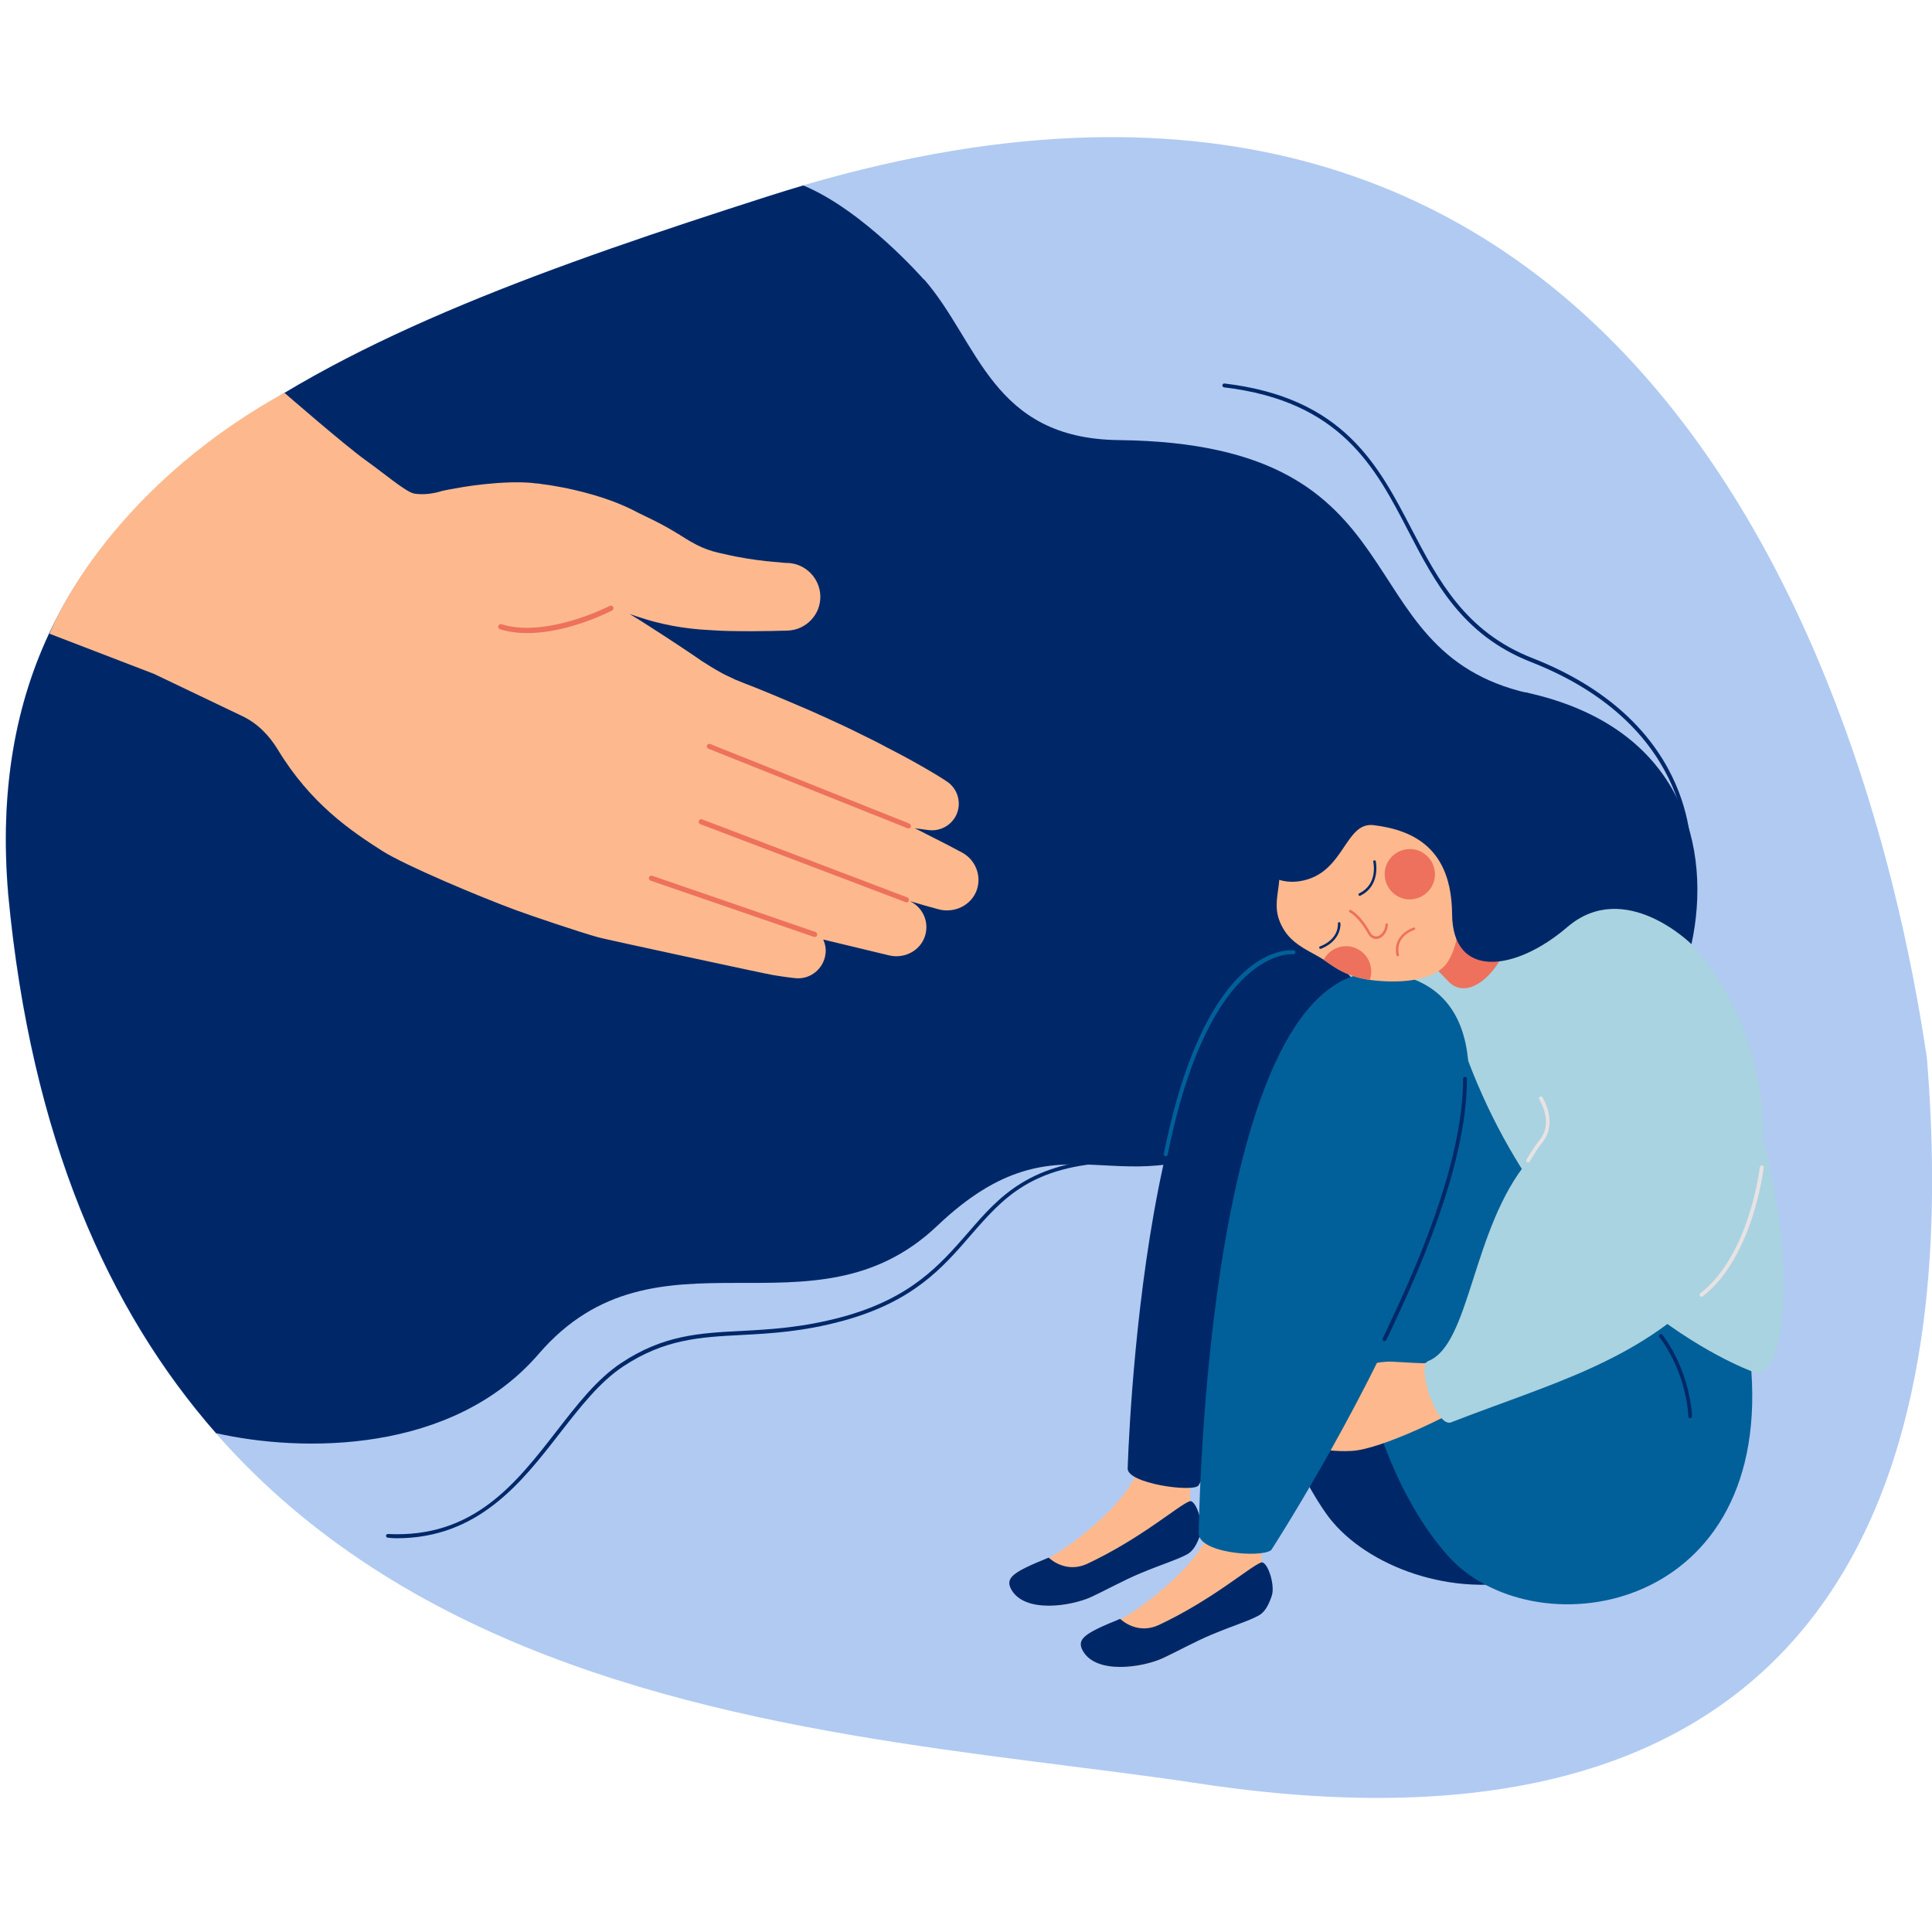 <?xml version="1.0" encoding="utf-8"?>
<!-- Generator: Adobe Illustrator 26.2.1, SVG Export Plug-In . SVG Version: 6.00 Build 0)  -->
<svg version="1.1" id="girl" xmlns="http://www.w3.org/2000/svg" xmlns:xlink="http://www.w3.org/1999/xlink" x="0px" y="0px"
	 viewBox="0 0 1000 1000" style="enable-background:new 0 0 1000 1000;" xml:space="preserve">
<style type="text/css">
	.st0{fill:#B1CAF2;}
	.st1{fill:#002869;}
	.st2{fill:#FDB98D;}
	.st3{fill:#A9D3E0;}
	.st4{fill:#016099;}
	.st5{fill:#ED715D;}
	.st6{fill:#E8E2E4;}
</style>
<g>
	<path id="d_00000031176790867621532970000013187932028548857535_" class="st0" d="M4.2,463.3c-18.6-217.1,171.7-290.6,393.1-361.7
		C827.9-36.5,964.4,324.3,997.4,547.9c11.7,147.8,0.5,432.5-377.1,375.2C408.5,891,44.7,892.1,4.2,463.3z"/>
	<path class="st1" d="M802.3,536.5c5.6-3.1,11.9-7.4,19-13.3l-21.7-17.7c-8.3-58.7-8.5-146.7-8.5-146.7
		c-97.2-22.1-51.6-129.2-211.8-131c-66.1-0.7-72.5-50.5-101-83.2h-0.2c0,0-31-35.6-62.3-48.6c-6.1,1.8-12.2,3.7-18.5,5.7
		C176.1,172.6-14.3,246.1,4.3,463.2c11.9,126.1,51.8,215,107.5,278.6c44.7,10.1,122.4,10.8,167.1-41.1
		c61.1-70.8,141.7-4.9,206.2-66.2c66.4-63.2,95.6-4.3,164.2-50.1c3.9-2.6,7.7-5,11.3-7.3c38.8,44.8,70.4,74.1,87.7,75.1
		C748.4,652.1,804.5,627.8,802.3,536.5z"/>
	<g>
		<g>
			<g>
				<path class="st2" d="M579.9,838.1c6.1-2.5,38.4-25.4,45.5-44.2c10.4-27.5,28,6,28,6c-0.7,2.4-0.5,5.9-0.3,9.8
					c5.3,10,3.9,22.5-4.7,26.3c-6.2,2.7-13.6,7.2-22.8,10.7c-7.6,2.9-17.9,9-23.6,11.6c-10.6,4.8-34.1,8.4-41.2-3.6
					C556.9,848.3,561.4,845.5,579.9,838.1z"/>
			</g>
			<g>
				<path class="st1" d="M579.6,838c0.1-0.1,0.3,0,0.4,0.1c1.2,1.1,9.2,7.9,19.8,3c27.8-13.1,46.6-29.8,52.8-32.3
					c3.2-1.5,7.7,11.6,5.6,17.4c-1.5,4.3-3.4,8.3-6.9,10.1c-5.9,3.1-12.5,4.9-24.2,9.8c-7.6,3.1-19.6,9.6-25.3,12.2
					c-10.6,4.8-34.1,8.4-41.2-3.6C556.9,848.3,561.4,845.4,579.6,838z"/>
			</g>
			<g>
				<path class="st2" d="M542.9,806.3c6.1-2.5,38.4-25.4,45.5-44.2c10.4-27.5,28,6,28,6c-0.7,2.4-0.5,5.9-0.3,9.8
					c5.3,10,3.9,22.5-4.7,26.3c-6.2,2.7-13.6,7.2-22.8,10.7c-7.6,2.9-17.9,9-23.6,11.6c-10.6,4.8-34.1,8.4-41.2-3.6
					C519.9,816.5,524.4,813.8,542.9,806.3z"/>
			</g>
			<g>
				<path class="st1" d="M542.6,806.3c0.1-0.1,0.3,0,0.4,0.1c1.2,1.1,9.2,7.9,19.8,3c27.8-13.1,46.6-29.8,52.8-32.3
					c3.2-1.5,7.7,11.6,5.6,17.4c-1.5,4.3-3.4,8.3-6.9,10.1c-5.9,3.1-12.5,4.9-24.2,9.8c-7.6,3.1-19.6,9.6-25.3,12.2
					c-10.6,4.8-34.1,8.4-41.2-3.6C519.9,816.6,524.4,813.7,542.6,806.3z"/>
			</g>
		</g>
		<g>
			<g>
				<path class="st1" d="M750.3,502.1c-8.3,83.6-112.8,87-118.4-24.2c-1.1-22.4-23.4-78,45.8-101.1
					C708.6,366.5,750.3,502.1,750.3,502.1z"/>
			</g>
		</g>
		<g>
			<g>
				<path class="st3" d="M694.7,574.2c19.2,109.7,32.4,235.4,112.2,235.5c79.8,0.1,89.4-104.9,99.6-100
					c12.3,5.9,17.6-22.2,16.7-51.1c-0.1-2.1-0.1-4.3-0.3-6.5c-5-86.3-61.3-236.8-159-216.4C685.9,452,675.9,466.9,694.7,574.2z"/>
			</g>
		</g>
		<g>
			<g>
				<path class="st1" d="M866.8,695.3c0,0-131.5-40.5-175.7-180.7c-17.8-56.5-47.9,55.7-40.2,155.9c3.4,44.3,14.4,82.4,35.2,112.5
					C722,834.9,862.4,853.9,866.8,695.3z"/>
			</g>
		</g>
		<g>
			<g>
				<path class="st1" d="M620.4,768.8c0,0,157.6-277.3,49.6-274.4c-79,2.1-86.3,265.4-86.3,265.4
					C582.6,767.8,617.9,772.7,620.4,768.8z"/>
			</g>
		</g>
		<g>
			<g>
				<path class="st4" d="M906.5,709.7c0,0-108.9-39.2-153.1-179.4c0,0-55.8,1.1-55.9,124.6c0,11.3,6.3,98.2,51.5,149.9
					C792.3,854.2,915.5,837,906.5,709.7z"/>
			</g>
		</g>
		<g>
			<g>
				<path class="st2" d="M661.4,731.2c1.3,2.2,11.2,4.4,18.9,6.3c-8.2-1.4-18.6-2.1-17.2,0c1.2,1.7,6.9,3.2,12.4,4.7
					c-2.8-0.3-8.2,0.3-7.2,1.6c2,2.7,13.8,8.1,31.3,7.2c15.5-0.8,52.4-19.3,56.2-22.4l-6.2-27.9c0,0-8.3,5.1-13.4,4.9
					c-6.3-0.2-12.4-0.7-15.6-0.8c-8.4-0.3-12.3,2.7-21.8,0.8c-10.4-2.1-15.7-0.5-13.8,1.9c3.2,3.9,20.9,3.7,21.7,9.4
					c-0.2,1.9-8.6,6.9-14.3,8.3c-7.8,1.9-26.9-3.7-25.8,0.2c0.7,2.4,9.8,4.8,15.1,5.8C674,730.1,659.1,727.3,661.4,731.2z"/>
			</g>
		</g>
		<g>
			<g>
				<path class="st4" d="M658,802.3c0,0,178.2-275,64.2-298.2C623.7,484,620.5,792.7,620.5,792.7C618.6,803.8,652.7,806.6,658,802.3
					z"/>
			</g>
		</g>
		<g>
			<g>
				<path class="st3" d="M751.1,736.2c51.1-19.9,95.7-31,132.7-69.1c13.6-14,25.6-36.3,28.2-65c0.2-1.5,0.3-3,0.4-4.5
					c4.1-66.8-35.5-144.9-130.3-148.9l-7.2,71c-15.5,30.4,30.6,63.5,16,81.2c-29.1,35.1-29.8,95-51.7,103.6
					C733,706.7,743.4,739.2,751.1,736.2z"/>
			</g>
		</g>
		<g>
			<g>
				<g>
					<path class="st5" d="M727.1,439.6l51.2,29.9c12.9,13.2-12.5,53.1-28,39.1l-20.1-20.7L727.1,439.6z"/>
				</g>
			</g>
			<g>
				<g>
					<g>
						<path class="st2" d="M685.2,496.8c3.2,2.2,6,4.3,9.5,6c4.4,2.2,9.3,3.7,14.4,4.4c13.4,1.8,33.9,1.4,40.6-9.9
							c11.8-19.8,3.8-58.7-27.3-72c-27.2-11.6-78.6-12.1-67.9,4.2c16.6,25.4-0.1,33.9,9.5,50.8c2,3.5,4.9,7.4,13.7,12.2
							C680.4,494,682.9,495.3,685.2,496.8z"/>
					</g>
				</g>
				<g>
					<g>
						<path class="st5" d="M722.9,463.6c6.1,3.8,14.1,1.8,17.9-4.3c3.8-6.1,1.8-14.1-4.3-17.9c-6.1-3.8-14.1-1.8-17.9,4.3
							C714.9,451.8,716.8,459.8,722.9,463.6z"/>
					</g>
				</g>
				<g>
					<g>
						<path class="st5" d="M694.6,502.8c4.4,2.2,9.4,3.6,14.4,4.4c2-5.7-0.1-12.2-5.5-15.5c-6.1-3.8-14.1-1.9-17.9,4.3
							c-0.2,0.3-0.3,0.5-0.5,0.8C688.4,499,691.2,501.1,694.6,502.8z"/>
					</g>
				</g>
				<g>
					<g>
						<path class="st1" d="M633.7,416.3c0,0,23.2-71.8,95.3-41.8c27.6,11.5,60.4-16.2,60.4-16.2c82.6,17.8,96.7,81.5,86.1,130.4
							c0,0-34.5-34.3-64.2-8.9c-26.9,23.1-59.5,27.2-59.7-6.7c-0.3-33.6-19.4-43.4-40.6-46c-14.7-1.8-15,23.8-36.2,28.6
							C644.9,462.6,633.7,416.3,633.7,416.3z"/>
					</g>
				</g>
			</g>
		</g>
		<g>
			<g>
				<path class="st5" d="M723.5,495c0,0,0.1,0,0.1,0c0.4-0.1,0.6-0.4,0.5-0.8c-2.1-9.7,7.6-12.8,8-12.9c0.3-0.1,0.5-0.5,0.4-0.8
					c-0.1-0.3-0.5-0.5-0.8-0.4c-0.1,0-11.3,3.6-8.9,14.5C722.9,494.8,723.2,495,723.5,495z"/>
			</g>
		</g>
		<g>
			<g>
				<path class="st5" d="M712.2,486c0.3,0,0.7,0,1-0.1c2.8-0.6,5-3.8,5.2-7.3c0-0.4-0.3-0.7-0.6-0.7c-0.4,0-0.7,0.3-0.7,0.6
					c-0.2,3.4-2.3,5.7-4.2,6.1c-1.5,0.3-2.8-0.4-3.8-2.2c-4.8-8.8-9.7-11.3-9.9-11.4c-0.3-0.2-0.7,0-0.9,0.3c-0.2,0.3,0,0.7,0.3,0.9
					c0,0,4.8,2.5,9.4,10.9C709,485,710.5,486,712.2,486z"/>
			</g>
		</g>
		<g>
			<g>
				<path class="st1" d="M703.8,463.7c0.1,0,0.2,0,0.3-0.1c10.7-5.2,8-17.6,8-17.8c-0.1-0.3-0.4-0.6-0.8-0.5
					c-0.4,0.1-0.6,0.4-0.5,0.8c0.1,0.5,2.5,11.6-7.3,16.3c-0.3,0.2-0.5,0.5-0.3,0.9C703.4,463.6,703.6,463.7,703.8,463.7z"/>
			</g>
		</g>
		<g>
			<g>
				<path class="st1" d="M683.5,491.1c0.1,0,0.2,0,0.2,0c11-4.4,10.1-13.2,10.1-13.2c0-0.4-0.4-0.6-0.7-0.6c-0.4,0-0.6,0.4-0.6,0.7
					c0,0.3,0.8,7.9-9.3,11.9c-0.3,0.1-0.5,0.5-0.4,0.8C683,490.9,683.2,491.1,683.5,491.1z"/>
			</g>
		</g>
		<g>
			<g>
				<path class="st1" d="M874.2,446.4c0.5,0,0.9-0.4,1-0.9c0.1-0.7,6.1-70.3-82.1-104.9C758.3,327,744.3,300,730.7,274
					c-17.4-33.5-35.4-68.2-96.9-75.5c-0.5-0.1-1,0.3-1.1,0.9c-0.1,0.5,0.3,1,0.9,1.1c60.5,7.2,78.3,41.4,95.4,74.5
					c13.7,26.4,27.9,53.7,63.3,67.6c86.9,34,81,102.1,80.9,102.8c-0.1,0.5,0.3,1,0.9,1.1C874.1,446.4,874.1,446.4,874.2,446.4z"/>
			</g>
		</g>
		<g>
			<g>
				<path class="st1" d="M205.3,796.2c42.2,0,64.6-28.8,84.4-54.3c10.6-13.6,20.6-26.5,32.8-34.6c21.4-14.2,39.8-15.2,61.1-16.3
					c15.1-0.8,32.1-1.7,52.9-7.4c36.1-9.9,51.3-27.3,65.9-44.2c16.9-19.4,31.4-36.1,75-37.8c0.5,0,1-0.5,1-1c0-0.5-0.5-1-1-1
					c-44.4,1.7-60,19.5-76.4,38.5c-14.5,16.6-29.4,33.8-64.9,43.5c-20.6,5.6-37.6,6.5-52.5,7.3c-21.6,1.1-40.3,2.1-62.1,16.6
					c-12.5,8.3-22.6,21.3-33.3,35.1c-21.2,27.3-43.1,55.6-87.4,53.4c-0.6,0-1,0.4-1,0.9c0,0.5,0.4,1,0.9,1
					C202.2,796.1,203.8,796.2,205.3,796.2z"/>
			</g>
		</g>
		<g>
			<g>
				<path class="st1" d="M874.8,734.1C874.9,734.1,874.9,734.1,874.8,734.1c0.6,0,1-0.5,1-1.1c-1.7-25.5-15.3-42-15.4-42.2
					c-0.4-0.4-1-0.5-1.4-0.1c-0.4,0.4-0.5,1-0.1,1.4c0.1,0.2,13.4,16.3,15,41.1C873.9,733.7,874.3,734.1,874.8,734.1z"/>
			</g>
		</g>
		<g>
			<path class="st6" d="M880.7,671.2c0.2,0,0.4-0.1,0.6-0.2c26.3-20.4,31.5-66.2,31.6-66.7c0.1-0.5-0.3-1-0.9-1.1
				c-0.5,0-1,0.3-1.1,0.9c-0.1,0.4-5.2,45.4-30.8,65.3c-0.4,0.3-0.5,1-0.2,1.4C880.1,671,880.4,671.2,880.7,671.2z"/>
		</g>
		<g>
			<path class="st6" d="M790.9,601.7c0.3,0,0.7-0.2,0.9-0.5c0-0.1,3.3-5.9,6.5-9.8c4.9-6.1,5-14.3,0.3-23.1l-0.2-0.3
				c-0.2-0.5-0.8-0.7-1.3-0.4c-0.5,0.2-0.7,0.8-0.4,1.3l0.2,0.4c4.4,8.2,4.4,15.4-0.1,20.9c-3.3,4.1-6.6,9.9-6.7,10.1
				c-0.3,0.5-0.1,1.1,0.4,1.3C790.6,601.6,790.7,601.7,790.9,601.7z"/>
		</g>
		<g>
			<path class="st1" d="M716.7,694.1c0.4,0,0.7-0.2,0.9-0.6c0.8-1.7,1.7-3.6,2.7-5.7c11.7-25,39-83.4,39-129.4c0-0.5-0.4-1-1-1
				c-0.5,0-1,0.4-1,1c0,45.5-27.2,103.7-38.9,128.6c-1,2.2-1.9,4.1-2.7,5.8c-0.2,0.5,0,1.1,0.5,1.3
				C716.4,694,716.5,694.1,716.7,694.1z"/>
		</g>
		<g>
			<path class="st4" d="M603.4,598.4c0.5,0,0.9-0.3,1-0.8c21.6-107.7,64.6-103.8,65-103.7c0.5,0.1,1-0.3,1.1-0.9
				c0.1-0.5-0.3-1-0.9-1.1c-1.8-0.2-45.2-4.2-67.2,105.3c-0.1,0.5,0.2,1.1,0.8,1.2C603.2,598.4,603.3,598.4,603.4,598.4z"/>
		</g>
	</g>
	<g>
		<path class="st2" d="M25.6,328c0,0,27.5-72.6,121.6-124.7c0,0,31.3,27.2,41.9,34.8c10.2,7.3,20.2,15.9,24.9,17.3
			c0,0,6,1.4,14.2-1.1c0.3-0.1,0.5-0.2,0.7-0.2c1.4-0.3,3.5-0.8,6.2-1.2c5.3-1,12.8-2.2,22.5-2.9c4.9-0.3,10.2-0.6,17.1-0.1
			c0.9,0.1,1.8,0.2,2.7,0.3l1.4,0.1l1.2,0.2c1.4,0.2,2.9,0.4,4.4,0.6c3,0.5,5.9,1,8.9,1.6c6,1.3,12.1,2.8,18.5,4.9
			c3.2,1.1,6.5,2.2,9.9,3.7c1.7,0.7,3.4,1.5,5.3,2.4l3.3,1.7c5.1,2.5,10.3,4.9,15.2,7.7c1.2,0.7,2.4,1.4,3.6,2.1l1.8,1.1l0.9,0.5
			l0.4,0.3l0.1,0.1c0.1,0-0.3-0.1-0.1,0l0.1,0l0.2,0.1l0.9,0.5l0.6,0.4c0.4,0.3,0.9,0.6,1.3,0.8c0.9,0.6,1.8,1.1,2.7,1.6
			c3.6,2.1,7.1,3.6,10.8,4.7c2.6,0.7,4.2,1.1,6.2,1.5c2,0.5,4.1,0.9,6,1.3c7.8,1.5,14.6,2.3,19.3,2.7c2.3,0.2,4.2,0.3,5.4,0.5
			c1.2,0.1,1.8,0.1,1.8,0.1l0.7,0c8.9,0.6,16.1,7.9,16.4,17c0.3,9.7-7.4,17.7-17,18c0,0-3.1,0.1-8.4,0.2c-5.3,0.1-12.7,0.2-21.9,0
			c-2.3-0.1-4.7-0.1-7.2-0.3c-2.5-0.1-5.6-0.4-7.9-0.5c-5.9-0.5-12.5-1.4-19-2.9c-1.6-0.4-3.3-0.8-4.9-1.2l-2.5-0.7l-1.3-0.4l-1-0.3
			c-1.4-0.4-2.7-0.9-4.1-1.3c-1.2-0.4-2.3-0.8-3.5-1.2c1.6,1,3.2,2,4.9,3c4.4,2.8,9.1,5.8,14,9c4.9,3.2,10.2,6.7,15.5,10.3l2,1.4
			l1,0.7l0.1,0.1l0.1,0c-0.1-0.1-0.1-0.1,0,0c1.3,0.8,2.5,1.6,3.8,2.4c2.5,1.5,4.6,2.8,6.7,3.9c1.1,0.6,2.2,1.1,3.5,1.7l1.9,0.9
			l1,0.5l0.3,0.1l0.1,0.1l0.1,0c0.6,0.2-0.8-0.3-0.6-0.2l0.6,0.2c3.2,1.3,6.4,2.6,9.6,3.8c6.4,2.6,12.8,5.2,19,7.9
			c6.3,2.6,12.4,5.3,18.3,8c5.9,2.7,11.6,5.3,16.9,8c5.4,2.6,10.4,5.1,15,7.6c4.6,2.4,8.9,4.6,12.6,6.7c3.7,2.1,7,3.9,9.6,5.5
			c5.3,3.1,8.2,5.1,8.2,5.1c4.1,2.7,6.6,7.6,6.1,12.8c-0.7,7.6-7.5,13.1-15.1,12.4c0,0-2.8-0.3-7.6-1c2.4,1.2,4.9,2.4,7.3,3.7
			c5.8,2.9,11.5,5.8,17.2,8.9c6.7,3.6,10.2,11.7,7.6,19.3c-2.8,8.1-11.8,12.3-20,10c-4.9-1.3-9.8-2.7-14.7-4.2
			c6.6,3.1,10.2,10.6,7.9,18c-2.4,7.7-10.7,12-18.6,10.1l-34.1-8.2c1,2.2,1.5,4.7,1.2,7.2c-0.8,7.8-7.8,13.6-15.6,12.8
			c0,0-4.1-0.4-11-1.5c-3.5-0.5-87.2-18.6-90.9-19.6c-9.7-2.7-34.9-11.2-43-14.2c-18.7-6.9-56.8-22.9-69-30.6
			c-16.3-10.4-37.1-24.5-54-52.4c-4.5-7.4-10.6-13.7-18.5-17.4l-45.6-21.8L25.6,328z"/>
		<g>
			<g>
				<path class="st5" d="M470.2,428.8c0.5,0,1-0.3,1.2-0.8c0.3-0.7-0.1-1.4-0.7-1.7l-103.1-41.2c-0.7-0.3-1.4,0.1-1.7,0.7
					c-0.3,0.7,0.1,1.4,0.7,1.7l103.1,41.2C469.8,428.8,470,428.8,470.2,428.8z"/>
			</g>
			<g>
				<path class="st5" d="M469.2,467.1c0.5,0,1-0.3,1.2-0.9c0.3-0.7-0.1-1.4-0.8-1.7l-106.2-40.4c-0.7-0.3-1.4,0.1-1.7,0.8
					c-0.3,0.7,0.1,1.4,0.8,1.7L468.8,467C468.9,467.1,469.1,467.1,469.2,467.1z"/>
			</g>
			<g>
				<path class="st5" d="M421.7,485c0.5,0,1.1-0.3,1.2-0.9c0.2-0.7-0.1-1.4-0.8-1.7l-84.5-29.1c-0.7-0.2-1.4,0.1-1.7,0.8
					c-0.2,0.7,0.1,1.4,0.8,1.7l84.5,29.1C421.4,485,421.5,485,421.7,485z"/>
			</g>
			<g>
				<path class="st5" d="M272.9,327.7c21,0,42.8-11.1,43.9-11.7c0.6-0.3,0.9-1.1,0.6-1.8c-0.3-0.7-1.1-0.9-1.8-0.6
					c-0.3,0.2-33,16.8-56,9.5c-0.7-0.2-1.4,0.2-1.7,0.9c-0.2,0.7,0.2,1.4,0.9,1.7C263.3,327.1,268.1,327.7,272.9,327.7z"/>
			</g>
		</g>
	</g>
</g>
</svg>
